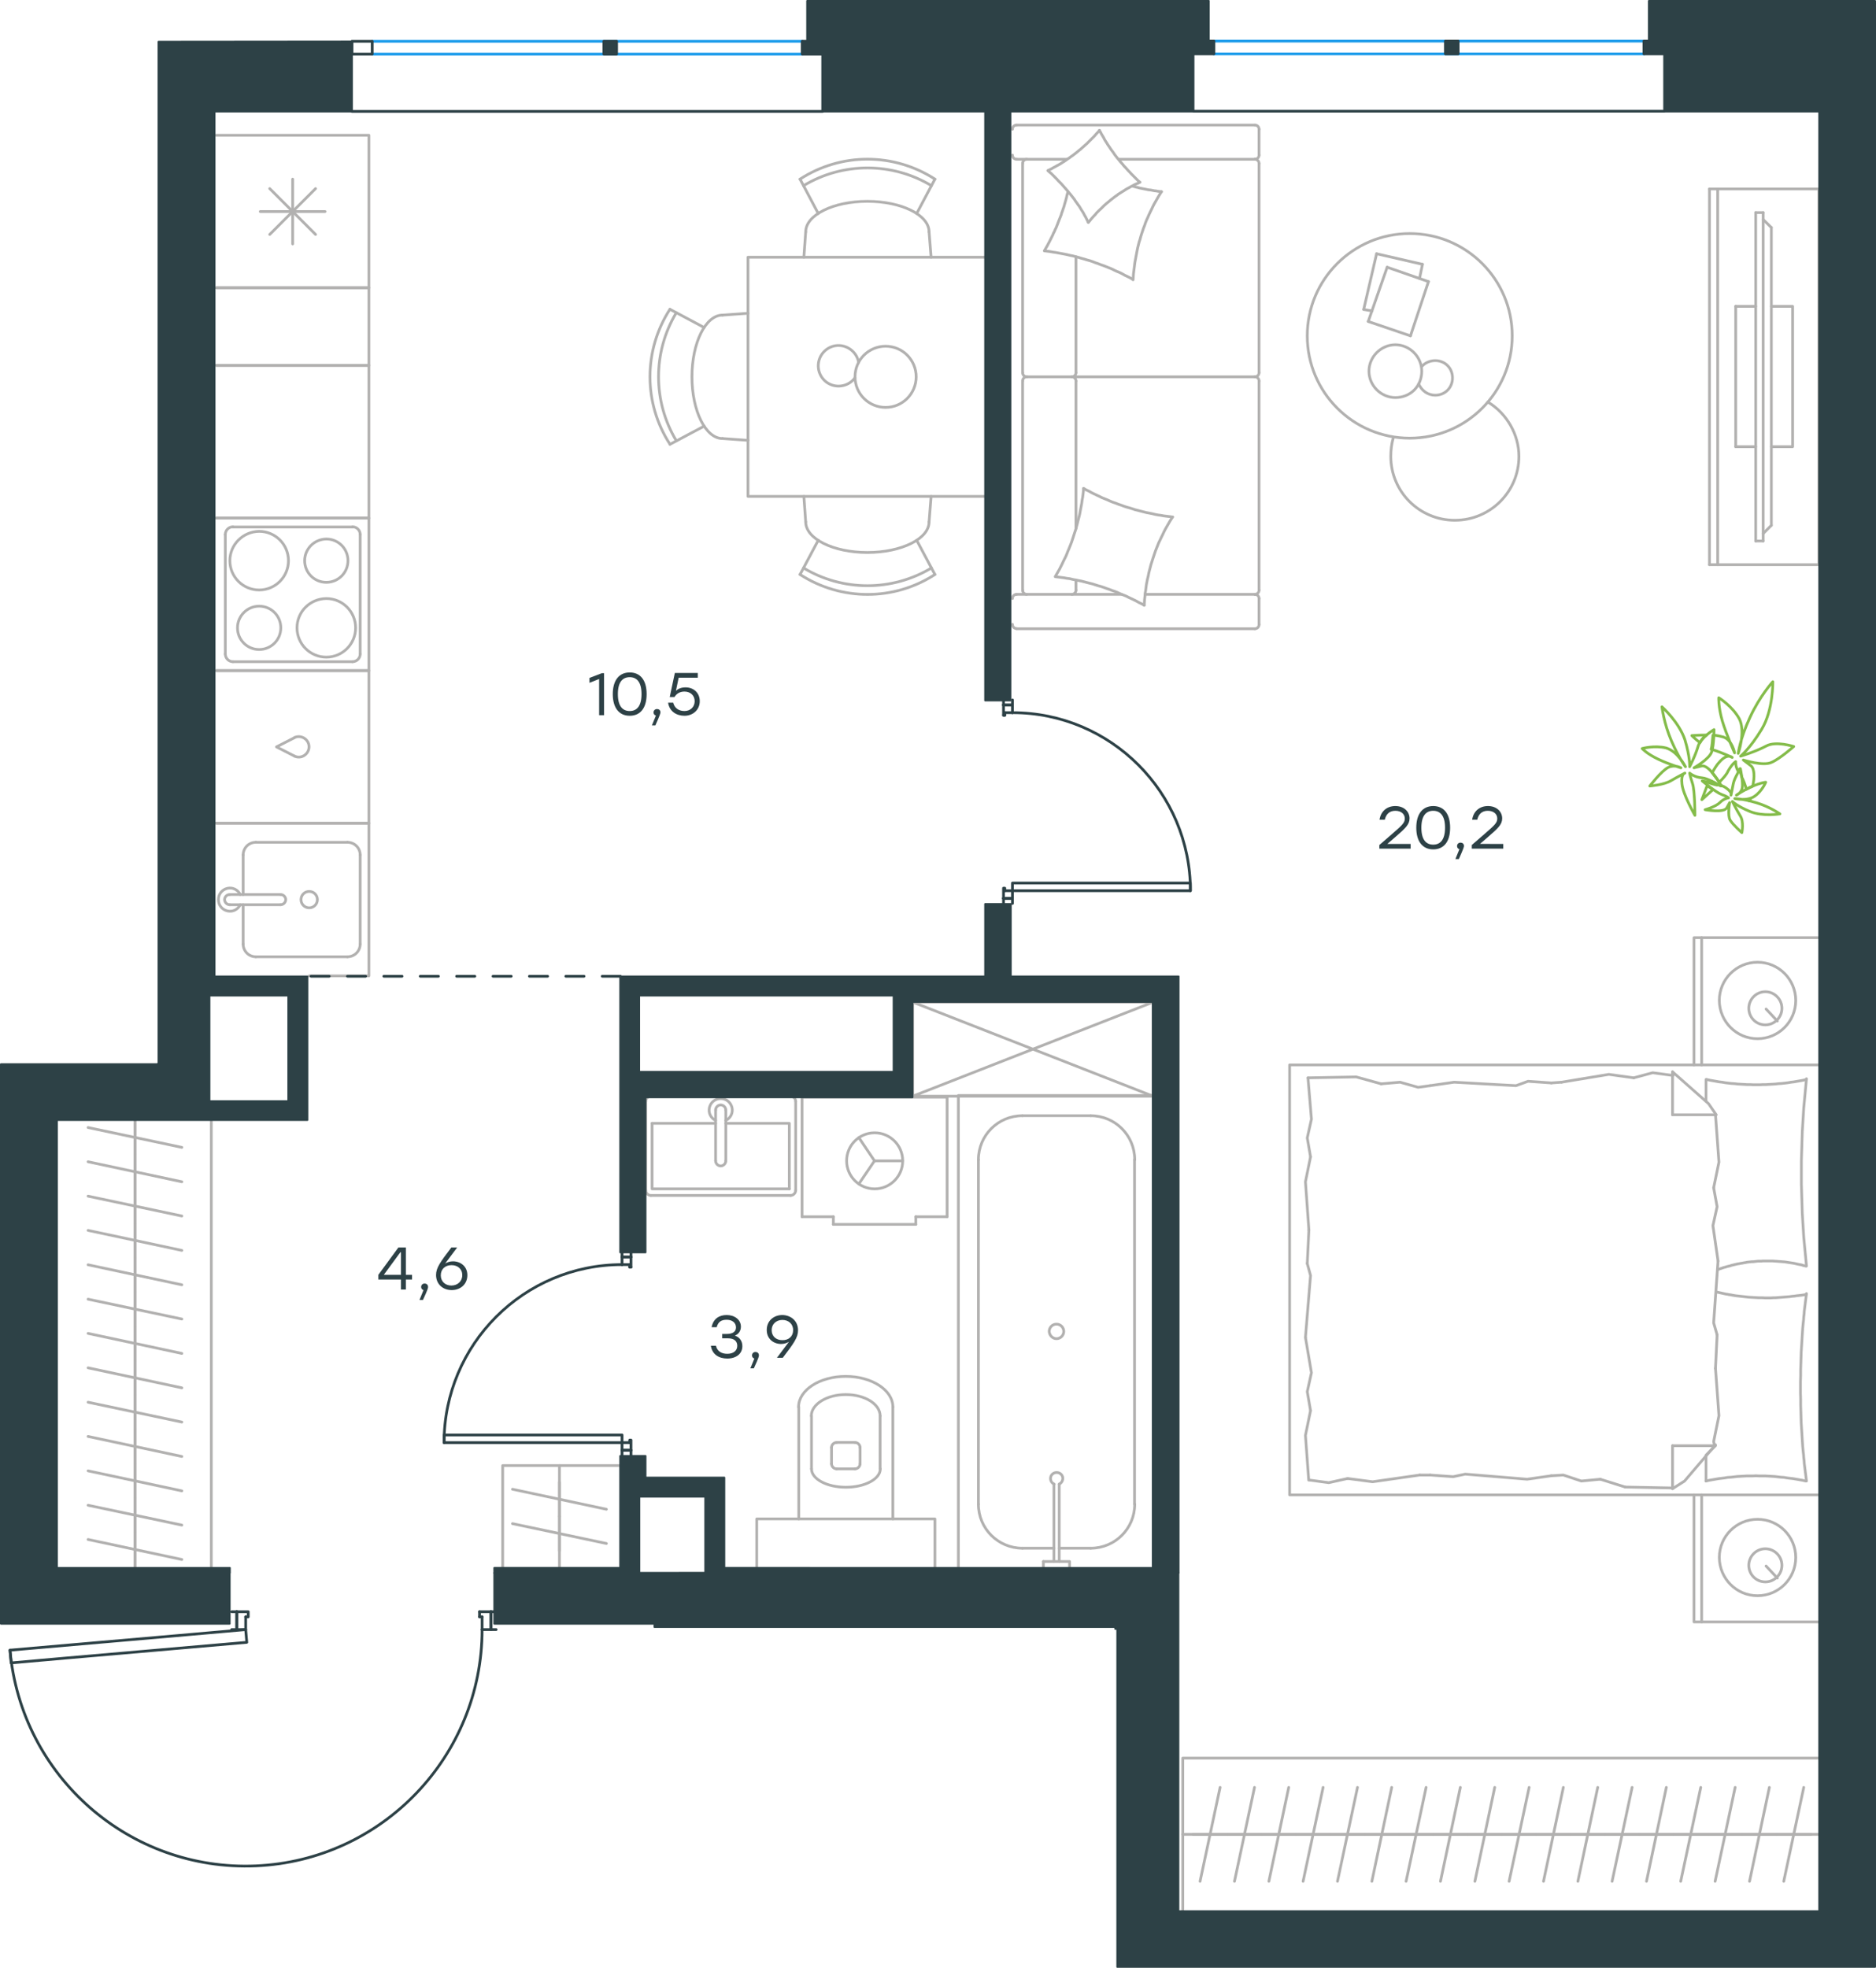<?xml version="1.0" encoding="utf-8"?>
<!-- Generator: Adobe Illustrator 26.5.0, SVG Export Plug-In . SVG Version: 6.00 Build 0)  -->
<svg version="1.1" id="Слой_1" xmlns="http://www.w3.org/2000/svg" xmlns:xlink="http://www.w3.org/1999/xlink" x="0px" y="0px"
	 viewBox="0 0 1030.8 1081" style="enable-background:new 0 0 1030.8 1081;" xml:space="preserve">
<style type="text/css">
	.st0{fill:none;stroke:#B2B1B0;stroke-width:1.5;stroke-linecap:round;stroke-linejoin:round;stroke-miterlimit:22.926;}
	.st1{fill:none;stroke:#2D4146;stroke-width:1.5;stroke-linecap:round;stroke-linejoin:round;stroke-miterlimit:22.926;}
	
		.st2{fill:none;stroke:#2D4146;stroke-width:1.5;stroke-linecap:round;stroke-linejoin:round;stroke-miterlimit:22.926;stroke-dasharray:10,10,0,0,0,0;}
	.st3{fill:none;stroke:#1D9CEB;stroke-width:1.5;stroke-linecap:round;stroke-linejoin:round;stroke-miterlimit:22.926;}
	
		.st4{fill-rule:evenodd;clip-rule:evenodd;fill:#2D4146;stroke:#2D4146;stroke-linecap:round;stroke-linejoin:round;stroke-miterlimit:10;}
	.st5{fill:#2D4146;}
	.st6{fill:none;stroke:#84BC4A;stroke-width:1.5;stroke-linecap:round;stroke-linejoin:round;stroke-miterlimit:22.926;}
</style>
<g>
	<g>
		<line class="st0" x1="943.8" y1="103.8" x2="943.8" y2="310.2"/>
		<polyline class="st0" points="939.3,310.2 999.4,310.2 999.4,103.8 939.3,103.8 		"/>
		<line class="st0" x1="939.3" y1="103.8" x2="939.3" y2="310.2"/>
	</g>
	<g>
		<polyline class="st0" points="973.3,245.4 985,245.4 985,168.3 973.3,168.3 		"/>
		<line class="st0" x1="964.7" y1="168.3" x2="953.7" y2="168.3"/>
		<line class="st0" x1="953.7" y1="168.3" x2="953.7" y2="245.4"/>
		<line class="st0" x1="953.7" y1="245.4" x2="964.7" y2="245.4"/>
		<line class="st0" x1="964.7" y1="116.8" x2="968.8" y2="116.8"/>
		<line class="st0" x1="973.3" y1="288.6" x2="968.8" y2="293.1"/>
		<line class="st0" x1="968.8" y1="120.6" x2="973.3" y2="125"/>
		<line class="st0" x1="968.8" y1="297.2" x2="968.8" y2="116.8"/>
		<line class="st0" x1="964.7" y1="116.8" x2="964.7" y2="297.2"/>
		<line class="st0" x1="964.7" y1="297.2" x2="968.8" y2="297.2"/>
		<line class="st0" x1="973.3" y1="125" x2="973.3" y2="288.6"/>
	</g>
</g>
<g>
	<line class="st0" x1="599.3" y1="850.5" x2="582" y2="850.5"/>
	<path class="st0" d="M582,815.3c1.4-0.7,2.2-2.3,1.9-3.8c-0.3-1.5-1.7-2.6-3.3-2.6c-1.6,0-3,1.1-3.3,2.6c-0.3,1.5,0.4,3.1,1.9,3.8"
		/>
	<line class="st0" x1="582" y1="857.8" x2="582" y2="815.3"/>
	<line class="st0" x1="579.1" y1="857.8" x2="579.1" y2="815.3"/>
	<line class="st0" x1="573.3" y1="857.8" x2="573.3" y2="861"/>
	<polyline class="st0" points="573.3,857.8 587.7,857.8 587.7,861 	"/>
	<path class="st0" d="M580.5,735.4c2.2,0,4-1.8,4-4c0-2.2-1.8-4-4-4c-2.2,0-4,1.8-4,4C576.6,733.6,578.4,735.4,580.5,735.4"/>
	<path class="st0" d="M599.3,850.5c13.4,0,24.2-10.8,24.2-24.2"/>
	<path class="st0" d="M537.6,826.3c0,13.4,10.8,24.2,24.2,24.2"/>
	<path class="st0" d="M623.5,637.1c0-13.4-10.8-24.2-24.2-24.2"/>
	<path class="st0" d="M561.8,612.9c-13.4,0-24.2,10.8-24.2,24.2"/>
	<line class="st0" x1="561.8" y1="850.5" x2="579.1" y2="850.5"/>
	<line class="st0" x1="623.4" y1="826.3" x2="623.4" y2="637.1"/>
	<line class="st0" x1="599.3" y1="612.9" x2="561.8" y2="612.9"/>
	<line class="st0" x1="537.6" y1="637.1" x2="537.6" y2="826.3"/>
	<polyline class="st0" points="634.5,601.8 526.6,601.8 526.6,861 	"/>
</g>
<path class="st0" d="M472.6,795.2c0-1.5-1.3-2.8-2.8-2.8"/>
<path class="st0" d="M459.7,792.4c-1.5,0-2.8,1.3-2.8,2.8"/>
<path class="st0" d="M469.8,806.9c1.5,0,2.8-1.3,2.8-2.8"/>
<path class="st0" d="M456.9,804.1c0,1.5,1.3,2.8,2.8,2.8"/>
<line class="st0" x1="472.6" y1="804.1" x2="472.6" y2="795.2"/>
<line class="st0" x1="469.8" y1="792.4" x2="459.7" y2="792.4"/>
<line class="st0" x1="456.9" y1="795.2" x2="456.9" y2="804.1"/>
<line class="st0" x1="459.7" y1="806.9" x2="469.8" y2="806.9"/>
<path class="st0" d="M445.9,806.9c0,5.6,8.4,10.1,18.9,10.1c10.4,0,18.9-4.5,18.9-10.1"/>
<line class="st0" x1="483.6" y1="777.8" x2="483.6" y2="806.9"/>
<path class="st0" d="M483.6,777.8c0-6.5-8.4-11.7-18.9-11.7c-10.4,0-18.9,5.3-18.9,11.7"/>
<line class="st0" x1="445.9" y1="777.8" x2="445.9" y2="806.9"/>
<path class="st0" d="M490.6,772.9c0-9.3-11.6-16.8-25.9-16.8c-14.3,0-25.9,7.5-25.9,16.8"/>
<line class="st0" x1="490.6" y1="772.9" x2="490.6" y2="834.4"/>
<line class="st0" x1="438.9" y1="772.9" x2="438.9" y2="834.4"/>
<polyline class="st0" points="513.7,861 513.7,834.4 415.8,834.4 415.8,861 "/>
<line class="st0" x1="74.2" y1="860.6" x2="74.2" y2="841.8"/>
<line class="st0" x1="48.4" y1="845.7" x2="99.9" y2="856.7"/>
<line class="st0" x1="74.2" y1="841.8" x2="74.2" y2="822.9"/>
<line class="st0" x1="48.4" y1="826.9" x2="99.9" y2="837.8"/>
<line class="st0" x1="74.2" y1="822.9" x2="74.2" y2="804"/>
<line class="st0" x1="48.4" y1="808" x2="99.9" y2="819"/>
<line class="st0" x1="74.2" y1="804" x2="74.2" y2="785.2"/>
<line class="st0" x1="48.4" y1="789.1" x2="99.9" y2="800.1"/>
<line class="st0" x1="74.2" y1="785.2" x2="74.2" y2="766.3"/>
<line class="st0" x1="48.4" y1="770.3" x2="99.9" y2="781.2"/>
<line class="st0" x1="74.2" y1="766.3" x2="74.2" y2="747.4"/>
<line class="st0" x1="48.4" y1="751.4" x2="99.9" y2="762.4"/>
<line class="st0" x1="74.2" y1="747.4" x2="74.2" y2="728.6"/>
<line class="st0" x1="48.4" y1="732.5" x2="99.9" y2="743.5"/>
<line class="st0" x1="74.2" y1="861" x2="74.2" y2="615"/>
<line class="st0" x1="74.2" y1="728.6" x2="74.2" y2="709.7"/>
<line class="st0" x1="48.4" y1="713.7" x2="99.9" y2="724.6"/>
<line class="st0" x1="74.2" y1="709.7" x2="74.2" y2="690.9"/>
<line class="st0" x1="48.4" y1="694.8" x2="99.9" y2="705.8"/>
<line class="st0" x1="74.2" y1="690.9" x2="74.2" y2="672"/>
<line class="st0" x1="48.4" y1="675.9" x2="99.9" y2="686.9"/>
<line class="st0" x1="74.2" y1="672" x2="74.2" y2="653.1"/>
<line class="st0" x1="48.4" y1="657.1" x2="99.9" y2="668"/>
<line class="st0" x1="74.2" y1="653.1" x2="74.2" y2="634.3"/>
<line class="st0" x1="48.4" y1="638.2" x2="99.9" y2="649.2"/>
<line class="st0" x1="74.2" y1="634.3" x2="74.2" y2="615.4"/>
<line class="st0" x1="48.4" y1="619.4" x2="99.9" y2="630.3"/>
<line class="st0" x1="116.1" y1="615" x2="116.1" y2="861"/>
<line class="st0" x1="307.4" y1="805.1" x2="307.4" y2="861"/>
<line class="st0" x1="307.4" y1="814.2" x2="307.4" y2="833"/>
<line class="st0" x1="333.2" y1="829.1" x2="281.6" y2="818.1"/>
<line class="st0" x1="307.4" y1="833" x2="307.4" y2="851.9"/>
<line class="st0" x1="333.2" y1="847.9" x2="281.6" y2="837"/>
<polyline class="st0" points="276.2,861 276.2,805.1 341.2,805.1 341.2,861 "/>
<line class="st0" x1="133.6" y1="518.6" x2="133.6" y2="497"/>
<path class="st0" d="M169.9,498.7c2.5,0,4.5-2,4.5-4.5c0-2.5-2-4.5-4.5-4.5c-2.5,0-4.5,2-4.5,4.5
	C165.4,496.7,167.4,498.7,169.9,498.7"/>
<path class="st0" d="M154.2,497c1.5,0,2.8-1.3,2.8-2.8c0-1.5-1.3-2.8-2.8-2.8"/>
<line class="st0" x1="126.2" y1="497" x2="154.2" y2="497"/>
<path class="st0" d="M126.2,491.4c-1.5,0-2.8,1.3-2.8,2.8c0,1.5,1.3,2.8,2.8,2.8"/>
<line class="st0" x1="126.2" y1="491.4" x2="154.2" y2="491.4"/>
<path class="st0" d="M132,491.4c-1.3-2.7-4.3-4.1-7.1-3.4c-2.9,0.7-4.9,3.2-4.9,6.2c0,3,2,5.5,4.9,6.2c2.9,0.7,5.8-0.7,7.1-3.4"/>
<path class="st0" d="M133.6,518.6c0,3.9,3.1,7,7,7"/>
<path class="st0" d="M140.6,462.7c-3.9,0-7,3.1-7,7"/>
<path class="st0" d="M190.9,525.6c3.9,0,7-3.1,7-7"/>
<path class="st0" d="M197.9,469.7c0-3.9-3.1-7-7-7"/>
<line class="st0" x1="140.6" y1="525.6" x2="190.9" y2="525.6"/>
<line class="st0" x1="197.9" y1="518.6" x2="197.9" y2="469.7"/>
<line class="st0" x1="190.9" y1="462.7" x2="140.6" y2="462.7"/>
<line class="st0" x1="133.6" y1="469.7" x2="133.6" y2="491.4"/>
<polyline class="st0" points="169.9,536.1 202.7,536.1 202.7,452.2 118.9,452.2 "/>
<path class="st0" d="M161.9,415.4c2.3,1.1,5.1,0.4,6.7-1.7c1.6-2,1.6-4.9,0-6.9c-1.6-2-4.3-2.7-6.7-1.7"/>
<polyline class="st0" points="161.9,415.4 151.9,410.3 161.9,405.2 "/>
<polyline class="st0" points="118.9,368.4 202.7,368.4 202.7,452.2 118.9,452.2 "/>
<line class="st0" x1="148.2" y1="103.6" x2="173.4" y2="128.8"/>
<line class="st0" x1="148.2" y1="128.8" x2="173.4" y2="103.6"/>
<line class="st0" x1="160.8" y1="98.4" x2="160.8" y2="134"/>
<line class="st0" x1="143" y1="116.2" x2="178.6" y2="116.2"/>
<polyline class="st0" points="118.9,158.1 202.7,158.1 202.7,74.3 118.9,74.3 "/>
<path class="st0" d="M163.2,344.9c0,8.9,7.2,16.1,16.1,16.1c8.9,0,16.1-7.2,16.1-16.1c0-8.9-7.2-16.1-16.1-16.1
	C170.4,328.9,163.2,336,163.2,344.9"/>
<path class="st0" d="M130.5,344.9c0,6.6,5.3,11.9,11.9,11.9s11.9-5.3,11.9-11.9c0-6.6-5.3-11.9-11.9-11.9S130.5,338.4,130.5,344.9"
	/>
<path class="st0" d="M126.3,308c0,8.9,7.2,16.1,16.1,16.1c8.9,0,16.1-7.2,16.1-16.1c0-8.9-7.2-16.1-16.1-16.1
	C133.5,292,126.3,299.2,126.3,308"/>
<path class="st0" d="M167.4,308c0,6.6,5.3,11.9,11.9,11.9c6.6,0,11.9-5.3,11.9-11.9c0-6.6-5.3-11.9-11.9-11.9
	C172.7,296.2,167.4,301.5,167.4,308"/>
<path class="st0" d="M123.8,359.3c0,2.3,1.9,4.2,4.2,4.2"/>
<path class="st0" d="M193.7,363.5c2.3,0,4.2-1.9,4.2-4.2"/>
<path class="st0" d="M128,289.4c-2.3,0-4.2,1.9-4.2,4.2"/>
<path class="st0" d="M197.9,293.6c0-2.3-1.9-4.2-4.2-4.2"/>
<line class="st0" x1="128" y1="363.5" x2="193.7" y2="363.5"/>
<line class="st0" x1="123.8" y1="293.6" x2="123.8" y2="359.3"/>
<line class="st0" x1="193.7" y1="289.5" x2="128" y2="289.5"/>
<line class="st0" x1="197.9" y1="359.3" x2="197.9" y2="293.6"/>
<polyline class="st0" points="118.9,368.4 202.7,368.4 202.7,284.6 118.9,284.6 "/>
<polyline class="st0" points="118.9,200.7 202.7,200.7 202.7,284.6 118.9,284.6 "/>
<polyline class="st0" points="118.9,158.1 202.7,158.1 202.7,200.7 118.9,200.7 "/>
<path class="st0" d="M511.8,102c-21.6-13-48.7-13-70.3,0"/>
<path class="st0" d="M513.7,98.4c-22.6-14.6-51.6-14.6-74.1,0"/>
<line class="st0" x1="449.6" y1="117.3" x2="439.6" y2="98.4"/>
<line class="st0" x1="503.7" y1="117.3" x2="513.7" y2="98.4"/>
<line class="st0" x1="510.5" y1="127.4" x2="511.6" y2="141.3"/>
<line class="st0" x1="442.7" y1="127.4" x2="441.7" y2="141.3"/>
<path class="st0" d="M510.5,127.4c0-9.3-15.2-16.8-33.9-16.8c-18.7,0-33.9,7.5-33.9,16.8"/>
<path class="st0" d="M371.6,171.8c-13,21.6-13,48.7,0,70.3"/>
<path class="st0" d="M368.1,169.9c-14.6,22.6-14.6,51.6,0,74.1"/>
<line class="st0" x1="386.9" y1="234.1" x2="368.1" y2="244.1"/>
<line class="st0" x1="386.9" y1="179.9" x2="368.1" y2="169.9"/>
<line class="st0" x1="397" y1="173.1" x2="411" y2="172.1"/>
<line class="st0" x1="397" y1="240.9" x2="411" y2="241.9"/>
<path class="st0" d="M397,173.1c-9.3,0-16.8,15.2-16.8,33.9c0,18.7,7.5,33.9,16.8,33.9"/>
<path class="st0" d="M441.5,312c21.6,13,48.7,13,70.3,0"/>
<path class="st0" d="M439.6,315.6c22.6,14.6,51.6,14.6,74.1,0"/>
<line class="st0" x1="503.7" y1="296.8" x2="513.7" y2="315.6"/>
<line class="st0" x1="449.6" y1="296.8" x2="439.6" y2="315.6"/>
<line class="st0" x1="442.7" y1="286.7" x2="441.7" y2="272.7"/>
<line class="st0" x1="510.5" y1="286.7" x2="511.6" y2="272.7"/>
<path class="st0" d="M442.7,286.7c0,9.3,15.2,16.8,33.9,16.8c18.7,0,33.9-7.5,33.9-16.8"/>
<path class="st0" d="M471.8,199.1c-0.9-5.2-5.4-9.1-10.7-9.3c-5.3-0.2-10,3.5-11.2,8.6c-1.2,5.2,1.4,10.5,6.2,12.7
	c4.8,2.2,10.6,0.7,13.7-3.6"/>
<path class="st0" d="M469.8,207c0,9.3,7.5,16.8,16.8,16.8c9.3,0,16.8-7.5,16.8-16.8c0-9.3-7.5-16.8-16.8-16.8
	C477.3,190.2,469.8,197.7,469.8,207"/>
<polyline class="st0" points="542.3,272.7 411,272.7 411,141.3 542.3,141.3 "/>
<line class="st0" x1="616.1" y1="326.5" x2="558.6" y2="326.5"/>
<line class="st0" x1="591.2" y1="209.3" x2="591.2" y2="290.3"/>
<line class="st0" x1="586.3" y1="87.5" x2="558.6" y2="87.5"/>
<polyline class="st0" points="575.8,93.7 576.8,93.2 577.8,92.7 578.8,92.1 579.8,91.6 580.8,91 581.8,90.5 582.8,89.9 583.7,89.3 
	584.7,88.7 585.6,88.1 586.5,87.4 587.5,86.8 588.4,86.1 589.3,85.5 590.2,84.8 591.1,84.1 592,83.4 592.8,82.7 593.7,82 
	594.6,81.2 595.4,80.5 596.3,79.7 597.1,79 597.9,78.2 598.7,77.4 599.5,76.6 600.3,75.8 601.1,75 601.9,74.1 602.6,73.3 
	603.4,72.5 604.1,71.6 "/>
<polyline class="st0" points="622.3,102.3 623.2,102.5 624.2,102.8 625.2,103 626.2,103.3 627.2,103.5 628.2,103.7 629.2,103.9 
	630.2,104.1 631.2,104.3 632.3,104.4 633.3,104.6 634.3,104.8 635.3,104.9 636.3,105.1 637.2,105.2 638.2,105.3 "/>
<polyline class="st0" points="598,122.2 597.5,121.2 597,120.2 596.5,119.2 595.9,118.2 595.4,117.2 594.8,116.2 594.2,115.3 
	593.6,114.3 593,113.3 592.3,112.4 591.7,111.5 591,110.6 590.4,109.6 589.7,108.7 589,107.8 588.3,106.9 587.6,106.1 586.9,105.2 
	586.1,104.3 585.4,103.5 584.6,102.6 583.9,101.8 583.1,100.9 582.3,100.1 581.5,99.3 580.7,98.4 579.9,97.6 579.1,96.8 578.3,96 
	577.5,95.2 576.6,94.5 575.8,93.7 "/>
<polyline class="st0" points="628.7,332.5 627.3,331.7 625.8,331 624.4,330.2 623,329.5 621.5,328.8 620,328.1 618.6,327.4 
	617.1,326.8 615.6,326.2 614.1,325.5 612.6,324.9 611.1,324.4 609.6,323.8 608.1,323.3 606.5,322.7 605,322.2 603.5,321.8 
	601.9,321.3 600.4,320.8 598.8,320.4 597.2,320 595.7,319.6 594.1,319.2 592.5,318.9 591,318.6 589.4,318.3 587.8,317.9 
	586.2,317.7 584.6,317.4 583,317.2 581.4,317 579.8,316.8 580.6,315.4 581.4,314 582.2,312.6 582.9,311.2 583.6,309.8 584.3,308.3 
	585,306.9 585.7,305.5 586.3,304 586.9,302.5 587.5,301.1 588.1,299.6 588.7,298.1 589.2,296.6 589.7,295.1 590.2,293.5 590.7,292 
	591.2,290.5 591.6,288.9 592,287.4 592.4,285.8 592.8,284.3 593.2,282.7 593.5,281.1 593.8,279.5 594.1,277.9 594.4,276.3 
	594.6,274.7 594.9,273.1 595.1,271.5 595.3,269.9 595.4,268.3 "/>
<polyline class="st0" points="638.2,105.3 637.3,106.7 636.5,108 635.7,109.4 634.9,110.8 634.1,112.2 633.4,113.6 632.7,115.1 
	632,116.5 631.3,118 630.7,119.4 630,120.9 629.4,122.4 628.9,123.9 628.3,125.4 627.8,126.9 627.3,128.4 626.8,130 626.4,131.5 
	625.9,133 625.5,134.6 625.1,136.2 624.8,137.7 624.5,139.3 624.2,140.9 623.9,142.5 623.6,144.1 623.4,145.7 623.2,147.3 
	623,148.9 622.8,150.5 622.7,152.1 622.6,153.7 "/>
<polyline class="st0" points="622.3,153.4 620.9,152.6 619.5,151.9 618,151.2 616.6,150.4 615.2,149.7 613.7,149.1 612.2,148.4 
	610.8,147.7 609.3,147.1 607.8,146.5 606.3,145.9 604.8,145.4 603.3,144.8 601.8,144.3 600.3,143.7 598.8,143.2 597.3,142.8 
	595.7,142.3 594.2,141.9 592.6,141.4 591.1,141 589.6,140.6 588,140.3 586.4,139.9 584.9,139.6 583.3,139.3 581.7,139 580.1,138.7 
	578.6,138.5 577,138.2 575.4,138 573.8,137.8 574.4,136.8 574.9,135.9 575.5,134.9 576,133.9 576.5,133 577,132 577.5,131 578,130 
	578.5,129 578.9,128 579.4,127.1 579.8,126.1 580.3,125.1 580.7,124.1 581.1,123.1 581.5,122 581.9,121 582.3,120 582.7,119 
	583.1,118 583.4,116.9 583.8,115.9 584.1,114.9 584.5,113.8 584.8,112.8 585.1,111.7 585.4,110.7 585.7,109.6 586,108.5 
	586.2,107.5 586.5,106.4 586.8,105.3 "/>
<polyline class="st0" points="644.3,284 643.4,285.4 642.6,286.7 641.8,288.1 641,289.5 640.2,290.9 639.5,292.3 638.8,293.8 
	638.1,295.2 637.4,296.7 636.7,298.1 636.1,299.6 635.5,301.1 634.9,302.6 634.4,304.1 633.9,305.6 633.4,307.1 632.9,308.7 
	632.4,310.2 632,311.8 631.6,313.3 631.2,314.9 630.9,316.5 630.5,318.1 630.2,319.6 629.9,321.2 629.7,322.8 629.5,324.4 
	629.2,326 629.1,327.6 628.9,329.3 628.8,330.9 628.7,332.5 "/>
<polyline class="st0" points="604.1,71.6 604.7,72.6 605.2,73.6 605.8,74.6 606.4,75.6 606.9,76.6 607.5,77.6 608.1,78.5 
	608.7,79.5 609.4,80.5 610,81.4 610.6,82.3 611.3,83.2 612,84.2 612.6,85.1 613.3,86 614,86.9 614.7,87.7 615.4,88.6 616.2,89.5 
	616.9,90.3 617.6,91.2 618.4,92 619.2,92.9 619.9,93.7 620.7,94.5 621.5,95.4 622.3,96.2 623.1,97 623.9,97.8 624.7,98.6 
	625.5,99.4 626.4,100.1 625.4,100.6 624.4,101 623.3,101.5 622.4,102 621.4,102.5 620.4,103.1 619.4,103.6 618.4,104.2 617.5,104.8 
	616.5,105.4 615.6,106 614.6,106.6 613.7,107.3 612.8,107.9 611.9,108.6 611,109.3 610.1,110 609.2,110.8 608.3,111.5 607.5,112.2 
	606.6,113 605.8,113.8 605,114.6 604.1,115.4 603.3,116.2 602.5,117 601.8,117.9 601,118.7 600.2,119.6 599.5,120.4 598.8,121.3 
	598,122.2 "/>
<polyline class="st0" points="595.4,268.3 596.8,269.1 598.3,269.8 599.7,270.6 601.1,271.3 602.6,272 604.1,272.7 605.5,273.4 
	607,274 608.5,274.6 610,275.3 611.5,275.9 613,276.4 614.5,277 616,277.5 617.6,278.1 619.1,278.6 620.6,279 622.2,279.5 
	623.7,280 625.3,280.4 626.8,280.8 628.4,281.2 630,281.6 631.6,281.9 633.1,282.2 634.7,282.6 636.3,282.9 637.9,283.1 
	639.5,283.4 641.1,283.6 642.7,283.8 644.3,284 "/>
<path class="st0" d="M588.9,207c1.3,0,2.3-1,2.3-2.3"/>
<line class="st0" x1="591.2" y1="204.7" x2="591.2" y2="141.1"/>
<path class="st0" d="M588.9,326.5c1.3,0,2.3-1,2.3-2.3"/>
<path class="st0" d="M591.2,209.3c0-1.3-1-2.3-2.3-2.3"/>
<line class="st0" x1="591.2" y1="318.6" x2="591.2" y2="324.2"/>
<path class="st0" d="M564.2,87.5c-1.3,0-2.3,1-2.3,2.3"/>
<path class="st0" d="M691.8,89.8c0-1.3-1-2.3-2.3-2.3"/>
<path class="st0" d="M561.9,204.7c0,1.3,1,2.3,2.3,2.3"/>
<path class="st0" d="M689.5,207c1.3,0,2.3-1,2.3-2.3"/>
<line class="st0" x1="561.9" y1="204.7" x2="561.9" y2="89.9"/>
<line class="st0" x1="691.8" y1="89.9" x2="691.8" y2="204.7"/>
<path class="st0" d="M561.9,324.2c0,1.3,1,2.3,2.3,2.3"/>
<path class="st0" d="M689.5,326.5c1.3,0,2.3-1,2.3-2.3"/>
<path class="st0" d="M558.6,326.5c-1.3,0-2.3,1-2.3,2.3"/>
<path class="st0" d="M564.2,207c-1.3,0-2.3,1-2.3,2.3"/>
<path class="st0" d="M691.8,209.3c0-1.3-1-2.3-2.3-2.3"/>
<path class="st0" d="M691.8,71c0-1.3-1-2.3-2.3-2.3"/>
<path class="st0" d="M689.5,87.5c1.3,0,2.3-1,2.3-2.3"/>
<path class="st0" d="M558.6,68.7c-1.3,0-2.3,1-2.3,2.3"/>
<path class="st0" d="M556.3,85.2c0,1.3,1,2.3,2.3,2.3"/>
<path class="st0" d="M556.3,343c0,1.3,1,2.3,2.3,2.3"/>
<path class="st0" d="M691.8,328.8c0-1.3-1-2.3-2.3-2.3"/>
<path class="st0" d="M689.5,345.4c1.3,0,2.3-1,2.3-2.3"/>
<line class="st0" x1="561.9" y1="209.3" x2="561.9" y2="324.2"/>
<line class="st0" x1="689.5" y1="207" x2="564.2" y2="207"/>
<line class="st0" x1="691.8" y1="324.2" x2="691.8" y2="209.3"/>
<line class="st0" x1="558.6" y1="68.7" x2="689.5" y2="68.7"/>
<line class="st0" x1="691.8" y1="71" x2="691.8" y2="85.2"/>
<line class="st0" x1="689.5" y1="87.5" x2="614.7" y2="87.5"/>
<line class="st0" x1="629.4" y1="326.5" x2="689.5" y2="326.5"/>
<line class="st0" x1="691.8" y1="328.8" x2="691.8" y2="343"/>
<line class="st0" x1="689.5" y1="345.4" x2="558.6" y2="345.4"/>
<line class="st0" x1="995.1" y1="1007.7" x2="976.2" y2="1007.7"/>
<line class="st0" x1="980.1" y1="1033.5" x2="991.1" y2="981.9"/>
<line class="st0" x1="976.2" y1="1007.7" x2="957.3" y2="1007.7"/>
<line class="st0" x1="961.3" y1="1033.5" x2="972.2" y2="981.9"/>
<line class="st0" x1="957.3" y1="1007.7" x2="938.5" y2="1007.7"/>
<line class="st0" x1="942.4" y1="1033.5" x2="953.4" y2="981.9"/>
<line class="st0" x1="938.5" y1="1007.7" x2="919.6" y2="1007.7"/>
<line class="st0" x1="923.5" y1="1033.5" x2="934.5" y2="981.9"/>
<line class="st0" x1="919.6" y1="1007.7" x2="900.7" y2="1007.7"/>
<line class="st0" x1="904.7" y1="1033.5" x2="915.6" y2="981.9"/>
<line class="st0" x1="900.7" y1="1007.7" x2="881.9" y2="1007.7"/>
<line class="st0" x1="885.8" y1="1033.5" x2="896.8" y2="981.9"/>
<line class="st0" x1="881.9" y1="1007.7" x2="863" y2="1007.7"/>
<line class="st0" x1="867" y1="1033.5" x2="877.9" y2="981.9"/>
<line class="st0" x1="863" y1="1007.7" x2="844.1" y2="1007.7"/>
<line class="st0" x1="848.1" y1="1033.5" x2="859" y2="981.9"/>
<line class="st0" x1="844.1" y1="1007.7" x2="825.3" y2="1007.7"/>
<line class="st0" x1="829.2" y1="1033.5" x2="840.2" y2="981.9"/>
<line class="st0" x1="825.3" y1="1007.7" x2="806.4" y2="1007.7"/>
<line class="st0" x1="810.4" y1="1033.5" x2="821.3" y2="981.9"/>
<line class="st0" x1="806.4" y1="1007.7" x2="787.5" y2="1007.7"/>
<line class="st0" x1="791.5" y1="1033.5" x2="802.4" y2="981.9"/>
<line class="st0" x1="787.5" y1="1007.7" x2="768.7" y2="1007.7"/>
<line class="st0" x1="772.6" y1="1033.5" x2="783.6" y2="981.9"/>
<line class="st0" x1="1000.7" y1="1007.7" x2="649.9" y2="1007.7"/>
<line class="st0" x1="768.7" y1="1007.7" x2="749.8" y2="1007.7"/>
<line class="st0" x1="753.8" y1="1033.5" x2="764.7" y2="981.9"/>
<line class="st0" x1="749.8" y1="1007.7" x2="730.9" y2="1007.7"/>
<line class="st0" x1="734.9" y1="1033.5" x2="745.9" y2="981.9"/>
<line class="st0" x1="730.9" y1="1007.7" x2="712.1" y2="1007.7"/>
<line class="st0" x1="716" y1="1033.5" x2="727" y2="981.9"/>
<line class="st0" x1="712.1" y1="1007.7" x2="693.2" y2="1007.7"/>
<line class="st0" x1="697.2" y1="1033.5" x2="708.1" y2="981.9"/>
<line class="st0" x1="693.2" y1="1007.7" x2="674.3" y2="1007.7"/>
<line class="st0" x1="678.3" y1="1033.5" x2="689.3" y2="981.9"/>
<line class="st0" x1="674.3" y1="1007.7" x2="655.5" y2="1007.7"/>
<line class="st0" x1="659.4" y1="1033.5" x2="670.4" y2="981.9"/>
<polyline class="st0" points="649.9,1049.6 649.9,965.8 1000.7,965.8 "/>
<line class="st0" x1="919" y1="817.4" x2="893" y2="816.9"/>
<polyline class="st0" points="942.6,751.7 944.5,777.7 941.6,791.9 942.1,794.2 "/>
<polyline class="st0" points="942.6,612.4 944.5,638.4 941.6,652.5 "/>
<polyline class="st0" points="944,692.7 941.6,726.7 943.5,733.3 "/>
<polyline class="st0" points="941.6,652.5 943.5,662.9 941.2,673.3 944,692.7 "/>
<line class="st0" x1="943.5" y1="733.3" x2="942.6" y2="751.7"/>
<polyline class="st0" points="937.4,813.6 939.1,813.2 940.8,812.9 942.5,812.6 944.2,812.3 945.9,812.1 947.6,811.9 949.3,811.6 
	951.1,811.5 952.8,811.3 954.5,811.1 956.2,811 958,810.9 959.7,810.8 961.4,810.8 963.1,810.8 964.8,810.7 966.5,810.8 
	968.3,810.8 970,810.8 971.8,810.9 973.5,811 975.2,811.1 976.9,811.3 978.6,811.5 980.3,811.6 982,811.9 983.7,812.1 985.4,812.3 
	987.1,812.6 988.8,812.9 990.5,813.2 992.2,813.6 "/>
<polyline class="st0" points="992.6,813.6 992.4,812 992.2,810.4 992,808.8 991.8,807.2 991.6,805.6 991.4,804 991.3,802.4 
	991.1,800.8 991,799.2 990.8,797.6 990.5,794.4 990.3,791.2 990.1,788 989.9,784.8 989.7,781.6 989.6,778.4 989.5,775.1 
	989.4,771.9 989.4,768.6 989.3,765.4 989.3,762.1 989.3,758.9 989.4,755.7 989.4,752.5 989.5,749.3 989.6,746.1 989.7,742.8 
	989.9,739.6 990.1,736.4 990.3,733.1 990.5,729.9 990.8,726.7 991,725.1 991.1,723.4 991.3,721.8 991.4,720.2 991.6,718.6 
	991.8,717 992,715.4 992.2,713.8 992.4,712.2 992.6,710.6 "/>
<polyline class="st0" points="858,594.5 884,590.2 897.7,592.1 "/>
<polyline class="st0" points="897.7,592.1 908.1,589.3 918.5,590.7 919.4,590.7 "/>
<line class="st0" x1="852.4" y1="594.9" x2="858" y2="594.5"/>
<polyline class="st0" points="785.8,596.4 799,594.5 833,596.4 839.6,594 852.4,594.9 "/>
<polyline class="st0" points="718.7,592.1 745.2,591.6 758.9,595.4 "/>
<polyline class="st0" points="758.9,595.4 769.3,594.5 779.2,597.3 785.8,596.4 "/>
<polyline class="st0" points="780.1,810.3 754.2,814 740.5,812.2 "/>
<polyline class="st0" points="740.5,812.2 730.1,814.5 719.7,813.1 "/>
<line class="st0" x1="785.8" y1="810.3" x2="780.1" y2="810.3"/>
<polyline class="st0" points="852.4,810.7 839.1,812.6 805.1,809.8 798.5,811.2 785.8,810.3 "/>
<line class="st0" x1="893" y1="816.9" x2="879.3" y2="812.6"/>
<polyline class="st0" points="879.3,812.6 868.9,813.6 859,810.3 852.4,810.7 "/>
<polyline class="st0" points="992.6,711.1 990,711.5 987.3,711.8 986,712 984.7,712.1 983.4,712.3 982.1,712.4 980.8,712.5 
	979.5,712.6 978.2,712.7 976.9,712.8 975.6,712.9 974.4,712.9 973.1,713 971.9,713 970,713 968.2,712.9 966.3,712.9 964.5,712.8 
	962.7,712.7 960.9,712.6 959.1,712.4 957.3,712.2 955.5,712 953.7,711.8 951.9,711.5 951,711.3 950.1,711.2 949.2,711 948.4,710.9 
	947.5,710.7 946.6,710.5 945.7,710.3 944.8,710.1 943.9,709.9 943,709.7 "/>
<polyline class="st0" points="992.6,593 990.9,593.4 989.2,593.7 987.5,594 985.8,594.3 984.1,594.5 982.4,594.8 980.7,595 
	978.9,595.2 977.2,595.3 975.5,595.5 973.8,595.6 972,595.7 970.3,595.8 968.6,595.8 966.9,595.9 965.2,595.9 963.5,595.9 
	961.7,595.8 960,595.8 958.2,595.7 956.5,595.6 954.8,595.5 953.1,595.3 951.4,595.2 949.7,595 948,594.8 946.3,594.5 944.6,594.3 
	942.9,594 941.2,593.7 939.5,593.4 937.8,593 "/>
<polyline class="st0" points="943.7,697.5 944.5,697.2 945.4,696.9 946.3,696.6 947.1,696.3 948,696.1 948.9,695.8 949.7,695.6 
	950.6,695.4 951.4,695.1 952.3,694.9 953.1,694.7 954,694.5 954.8,694.3 955.6,694.2 956.5,694 957.3,693.9 958.2,693.7 959,693.6 
	959.9,693.4 960.7,693.3 961.6,693.2 962.5,693.1 963.3,693.1 964.2,693 965.1,692.9 965.9,692.8 966.8,692.8 967.7,692.8 
	968.6,692.7 969.5,692.7 970.5,692.7 971.4,692.7 972.7,692.7 974,692.7 975.4,692.8 976.7,692.9 978,693 979.3,693.1 980.6,693.2 
	981.9,693.4 983.2,693.6 984.5,693.8 985.8,694 987.1,694.3 988.4,694.6 989.7,694.8 990.9,695.2 992.2,695.5 "/>
<polyline class="st0" points="992.6,695.5 992.3,692.3 992,689.1 991.7,686 991.4,682.8 991.1,679.6 990.9,676.4 990.7,673.2 
	990.5,670 990.3,666.7 990.2,663.5 990.1,660.3 990,657.1 989.9,653.8 989.8,650.6 989.8,647.3 989.8,644 989.8,640.9 989.8,637.6 
	989.9,634.4 990,631.2 990.1,628 990.2,624.8 990.3,621.5 990.5,618.3 990.7,615.1 990.9,611.8 991.1,608.6 991.4,605.4 
	991.7,602.2 992,599 992.3,595.8 992.6,592.6 "/>
<polyline class="st0" points="719.2,675.7 717.3,649.2 720.1,635.5 "/>
<polyline class="st0" points="720.1,635.5 718.3,625.1 720.6,614.8 718.7,592.1 "/>
<polyline class="st0" points="719.1,813.1 717.3,788.5 720.1,774.9 "/>
<polyline class="st0" points="717.3,734.7 720.1,700.7 718.3,694.1 "/>
<polyline class="st0" points="720.1,774.9 718.3,764.5 720.6,754.1 717.3,734.7 "/>
<line class="st0" x1="718.3" y1="694.1" x2="719.2" y2="675.7"/>
<line class="st0" x1="919" y1="588.8" x2="919" y2="612.4"/>
<polyline class="st0" points="942.6,793.7 925.6,813.6 919,817.8 "/>
<line class="st0" x1="942.6" y1="612.4" x2="919" y2="612.4"/>
<line class="st0" x1="937.4" y1="813.6" x2="937.4" y2="799.8"/>
<polyline class="st0" points="919,588.8 938.8,606.3 943,612.4 "/>
<line class="st0" x1="919" y1="817.8" x2="919" y2="794.2"/>
<polyline class="st0" points="937.4,799.4 942.6,794.2 919,794.2 "/>
<line class="st0" x1="937.4" y1="605" x2="937.4" y2="593"/>
<line class="st0" x1="970.4" y1="860.3" x2="976.6" y2="866.9"/>
<path class="st0" d="M970,869c5,0,9.1-4.1,9.1-9.1c0-5-4.1-9.1-9.1-9.1c-5,0-9.1,4.1-9.1,9.1C960.9,864.9,964.9,869,970,869"/>
<path class="st0" d="M965.7,876.6c11.6,0,21-9.4,21-21c0-11.6-9.4-21-21-21c-11.6,0-21,9.4-21,21
	C944.8,867.2,954.1,876.6,965.7,876.6"/>
<line class="st0" x1="970.4" y1="554.3" x2="976.6" y2="560.9"/>
<path class="st0" d="M970,563c5,0,9.1-4.1,9.1-9.1c0-5-4.1-9.1-9.1-9.1c-5,0-9.1,4.1-9.1,9.1C960.9,558.9,964.9,563,970,563"/>
<path class="st0" d="M965.7,570.6c11.6,0,21-9.4,21-21c0-11.6-9.4-21-21-21c-11.6,0-21,9.4-21,21
	C944.8,561.2,954.1,570.6,965.7,570.6"/>
<line class="st0" x1="935" y1="821.2" x2="935" y2="891"/>
<line class="st0" x1="935" y1="515.1" x2="935" y2="585"/>
<polyline class="st0" points="1000.7,891 930.8,891 930.8,821.2 "/>
<polyline class="st0" points="1000.7,515.1 930.8,515.1 930.8,585 "/>
<polyline class="st0" points="1000.7,821.2 708.6,821.2 708.6,585 1000.7,585 "/>
<g>
	<line class="st0" x1="393.2" y1="617.1" x2="358.3" y2="617.1"/>
	<polyline class="st0" points="398.8,617.1 433.7,617.1 433.7,653.1 	"/>
	<polyline class="st0" points="433.7,653.1 358.3,653.1 358.3,617.1 	"/>
	<path class="st0" d="M354.8,653.9c0,1.5,1.3,2.8,2.8,2.8"/>
	<path class="st0" d="M434.4,656.7c1.5,0,2.8-1.3,2.8-2.8"/>
	<path class="st0" d="M357.6,602.2c-1.5,0-2.8,1.3-2.8,2.8"/>
	<path class="st0" d="M437.2,605c0-1.5-1.3-2.8-2.8-2.8"/>
	<path class="st0" d="M393.2,637.7c0,1.5,1.3,2.8,2.8,2.8c1.5,0,2.8-1.3,2.8-2.8"/>
	<line class="st0" x1="393.2" y1="609.8" x2="393.2" y2="637.7"/>
	<path class="st0" d="M398.8,609.8c0-1.5-1.3-2.8-2.8-2.8c-1.5,0-2.8,1.3-2.8,2.8"/>
	<line class="st0" x1="398.8" y1="609.8" x2="398.8" y2="637.7"/>
	<path class="st0" d="M398.8,615.5c2.7-1.3,4.1-4.3,3.4-7.1c-0.7-2.9-3.2-4.9-6.2-4.9c-3,0-5.5,2-6.2,4.9c-0.7,2.9,0.7,5.8,3.4,7.1"
		/>
	<line class="st0" x1="354.8" y1="605" x2="354.8" y2="653.9"/>
	<line class="st0" x1="357.6" y1="656.7" x2="434.4" y2="656.7"/>
	<line class="st0" x1="437.2" y1="653.9" x2="437.2" y2="605"/>
	<line class="st0" x1="434.4" y1="602.2" x2="357.6" y2="602.2"/>
</g>
<g>
	<line class="st0" x1="457.9" y1="668.4" x2="457.9" y2="672.6"/>
	<line class="st0" x1="503.2" y1="668.4" x2="503.2" y2="672.6"/>
	<line class="st0" x1="440.7" y1="668.4" x2="457.9" y2="668.4"/>
	<line class="st0" x1="520.4" y1="668.4" x2="503.2" y2="668.4"/>
	<polyline class="st0" points="471.9,624.9 480.5,637.7 471.9,650.4 	"/>
	<line class="st0" x1="480.5" y1="637.7" x2="495.9" y2="637.7"/>
	<path class="st0" d="M465.2,637.7c0,8.5,6.9,15.4,15.4,15.4c8.5,0,15.4-6.9,15.4-15.4c0-8.5-6.9-15.4-15.4-15.4
		C472,622.3,465.2,629.2,465.2,637.7"/>
	<line class="st0" x1="440.7" y1="602.7" x2="440.7" y2="668.4"/>
	<line class="st0" x1="457.9" y1="672.6" x2="503.2" y2="672.6"/>
	<polyline class="st0" points="520.4,668.4 520.4,602.7 440.7,602.7 	"/>
</g>
<line class="st1" x1="341.8" y1="690.5" x2="341.8" y2="687.7"/>
<polyline class="st1" points="341.8,799.5 341.8,796.7 341.8,792.5 "/>
<line class="st1" x1="341.8" y1="694.7" x2="341.8" y2="690.5"/>
<path class="st1" d="M341.8,694.7c-54,0-97.8,43.8-97.8,97.8"/>
<line class="st1" x1="346.7" y1="690.5" x2="346.7" y2="696.1"/>
<line class="st1" x1="346.7" y1="796.7" x2="346.7" y2="799.5"/>
<line class="st1" x1="341.8" y1="792.5" x2="346" y2="792.5"/>
<polyline class="st1" points="346.7,796.7 346.7,791.1 346,791.1 346,792.5 "/>
<line class="st1" x1="346" y1="694.7" x2="346" y2="696.1"/>
<line class="st1" x1="346.7" y1="687.7" x2="346.7" y2="690.5"/>
<line class="st1" x1="341.8" y1="694.7" x2="346" y2="694.7"/>
<line class="st1" x1="346" y1="696.1" x2="346.7" y2="696.1"/>
<line class="st1" x1="341.8" y1="796.7" x2="346.7" y2="796.7"/>
<line class="st1" x1="341.8" y1="690.5" x2="346.7" y2="690.5"/>
<line class="st1" x1="341.8" y1="796.7" x2="346.7" y2="796.7"/>
<line class="st1" x1="341.8" y1="690.5" x2="346.7" y2="690.5"/>
<polygon class="st1" points="244,792.5 244,788.3 274.6,788.3 341.8,788.3 341.8,792.5 311,792.5 "/>
<line class="st1" x1="556.3" y1="387.3" x2="556.3" y2="384.5"/>
<polyline class="st1" points="556.3,496.3 556.3,493.5 556.3,489.3 "/>
<line class="st1" x1="556.3" y1="391.5" x2="556.3" y2="387.3"/>
<path class="st1" d="M654.1,489.3c0-54-43.8-97.8-97.8-97.8"/>
<line class="st1" x1="551.4" y1="387.3" x2="551.4" y2="392.9"/>
<line class="st1" x1="551.4" y1="493.5" x2="551.4" y2="496.3"/>
<line class="st1" x1="556.3" y1="489.3" x2="552.1" y2="489.3"/>
<polyline class="st1" points="551.4,493.5 551.4,487.9 552.1,487.9 552.1,489.3 "/>
<line class="st1" x1="552.1" y1="391.5" x2="552.1" y2="392.9"/>
<line class="st1" x1="551.4" y1="384.5" x2="551.4" y2="387.3"/>
<line class="st1" x1="556.3" y1="391.5" x2="552.1" y2="391.5"/>
<line class="st1" x1="552.1" y1="392.9" x2="551.4" y2="392.9"/>
<line class="st1" x1="556.3" y1="493.5" x2="551.4" y2="493.5"/>
<line class="st1" x1="556.3" y1="387.3" x2="551.4" y2="387.3"/>
<line class="st1" x1="556.3" y1="493.5" x2="551.4" y2="493.5"/>
<line class="st1" x1="556.3" y1="387.3" x2="551.4" y2="387.3"/>
<polygon class="st1" points="587,489.3 654.1,489.3 654.1,485.1 623.5,485.1 556.3,485.1 556.3,489.3 "/>
<line class="st1" x1="269.8" y1="895.2" x2="272.6" y2="895.2"/>
<polyline class="st1" points="127.3,895.2 130.1,895.2 135,895.2 "/>
<line class="st1" x1="264.9" y1="895.2" x2="269.8" y2="895.2"/>
<path class="st1" d="M5.5,906.5c6.1,69.3,65.6,121.5,135.1,118.5c69.5-3,124.3-60.3,124.3-129.8"/>
<line class="st1" x1="269.8" y1="885.4" x2="263.5" y2="885.4"/>
<line class="st1" x1="130.1" y1="885.4" x2="127.3" y2="885.4"/>
<line class="st1" x1="135" y1="895.2" x2="135" y2="888.2"/>
<polyline class="st1" points="130.1,885.4 136.4,885.4 136.4,888.2 135,888.2 "/>
<line class="st1" x1="264.9" y1="888.2" x2="263.5" y2="888.2"/>
<line class="st1" x1="272.6" y1="885.4" x2="269.8" y2="885.4"/>
<line class="st1" x1="264.9" y1="895.2" x2="264.9" y2="888.2"/>
<line class="st1" x1="263.5" y1="888.2" x2="263.5" y2="885.4"/>
<line class="st1" x1="130.1" y1="895.2" x2="130.1" y2="885.4"/>
<line class="st1" x1="269.8" y1="895.2" x2="269.8" y2="885.4"/>
<line class="st1" x1="130.1" y1="895.2" x2="130.1" y2="885.4"/>
<line class="st1" x1="269.8" y1="895.2" x2="269.8" y2="885.4"/>
<polygon class="st1" points="104.3,897.9 5.5,906.5 6.1,913.5 36.6,910.8 135.6,902.2 135,895.2 "/>
<line class="st2" x1="340.9" y1="536.3" x2="168.9" y2="536.3"/>
<path class="st0" d="M633.6,602.2v-51.7l-132.1,51.7v-51.7 M633.6,550.5H501.5l132.1,51.7H501.5"/>
<line class="st3" x1="204.6" y1="22.7" x2="440.9" y2="22.7"/>
<line class="st3" x1="204.6" y1="29.7" x2="440.9" y2="29.7"/>
<rect x="193.4" y="22.7" class="st1" width="11.1" height="7"/>
<rect x="331.8" y="22.7" class="st1" width="7" height="7"/>
<rect x="440.8" y="22.7" class="st1" width="11.2" height="7"/>
<line class="st1" x1="193.4" y1="61.2" x2="452" y2="61.2"/>
<line class="st3" x1="667" y1="22.6" x2="903.4" y2="22.6"/>
<line class="st3" x1="667" y1="29.6" x2="903.4" y2="29.6"/>
<rect x="655.9" y="22.6" class="st1" width="11.1" height="7"/>
<rect x="794.2" y="22.6" class="st1" width="7" height="7"/>
<rect x="903.3" y="22.6" class="st1" width="11.2" height="7"/>
<line class="st1" x1="655.9" y1="61.1" x2="914.4" y2="61.1"/>
<rect x="331.8" y="22.7" class="st4" width="7" height="7"/>
<rect x="794.2" y="22.6" class="st4" width="7" height="7"/>
<path class="st4" d="M567.1,864H637h7l0-317.2h0V864h0.7h0h1.1h1.5h0.3V538.1v-1.7h-92.2v-39.8h-1.7h-1.7h-7H543h-1.7v39.8h-39.8
	h-159h-1.7v66.4v41.6V688h1.7h1.8h7h1.7h1.7v-85.2h146.7V601v-1.7v-10.5v-38.4h132v310.9H398v-47.9v-1.7h-43.3v-11.9H353h-1.7h-7
	h-1.8h-1.7v22.4v39.1h-69.2v0.3v1.1v1.4h69.2h1.7h1.8h7v-41.9h1.7h1.7h39.8l-7,0.1v39.3v2.5h7h1.7h1.7h1.4h0H567.1L567.1,864z
	 M491,588.8H351.2v-41.9H491V588.8z"/>
<polygon class="st4" points="451.8,40.4 451.8,57.8 451.8,61.3 541.3,61.3 541.3,235.3 541.3,384.8 543,384.8 544.8,384.8 
	551.7,384.8 553.5,384.8 555.2,384.8 555.2,235.3 555.2,61.3 655.8,61.3 655.8,61 655.8,57.8 655.8,22.9 655.8,22.9 452,22.9 
	452,22.9 655.8,22.9 655.9,22.9 655.9,29.6 667,29.6 667,22.6 664.2,22.6 664.2,0.5 662.8,0.5 444.8,0.5 443.5,0.5 443.5,10.6 
	443.5,22.7 440.8,22.7 440.8,29.7 451.8,29.7 "/>
<g>
	<path class="st5" d="M226.4,702.9H223v5.5h-2.7v-5.5h-12.4v-2.6l11-15h4.1v15h3.4V702.9z M220.3,700.3v-12.4H220l-9.1,12.4
		L220.3,700.3z"/>
	<path class="st5" d="M232.4,714.1h-1.9l2.2-5.4c-0.8-0.2-1.3-0.9-1.3-1.7c0-1.1,0.8-1.9,1.9-1.9c0.8,0,1.9,0.4,1.9,1.9
		C235.2,707.5,235.1,708.3,232.4,714.1z"/>
	<path class="st5" d="M256.8,700.5c0,5-3.8,8.2-8.6,8.2c-4.7,0-8.6-3.1-8.6-8.3c0-4,2.4-7.2,8.4-15.1h3.2l-6.6,8.8
		c1.2-0.7,2.6-1.2,4.3-1.2C253,692.9,256.8,695.6,256.8,700.5z M254,700.5c0-3.5-2.6-5.5-5.9-5.5c-3.4,0-5.9,2.1-5.9,5.6
		s2.6,5.6,5.8,5.6C251.4,706.2,254,703.9,254,700.5z"/>
</g>
<g>
	<path class="st5" d="M407.9,739.5c0,4.2-3.4,6.8-8.3,6.8c-4.5,0-8.3-2.2-9-7h2.8c0.7,3.1,3.2,4.4,6.2,4.4c3.4,0,5.5-1.7,5.5-4.4
		c0-2.3-1.4-4.1-5.1-4.1h-3.2v-2.4h2.4c3.5,0,5.2-1.3,5.2-3.6c0-2.6-2.1-4.2-5.1-4.2c-2.8,0-4.7,1-5.5,4.1h-2.8
		c0.9-4.7,4.2-6.7,8.3-6.7c4.4,0,7.8,2.6,7.8,6.4c0,2.2-1.2,4.1-3.3,4.9C406.4,734.6,407.9,736.7,407.9,739.5z"/>
	<path class="st5" d="M414.2,751.7h-1.9l2.2-5.4c-0.8-0.2-1.3-0.9-1.3-1.7c0-1.1,0.8-1.9,1.9-1.9c0.8,0,1.9,0.4,1.9,1.9
		C417,745.1,416.9,745.8,414.2,751.7z"/>
	<path class="st5" d="M438.5,730.8c0,4-2.4,7.2-8.4,15.1h-3.2l6.6-8.8c-1.2,0.7-2.6,1.2-4.3,1.2c-4.1,0-7.9-2.7-7.9-7.7
		c0-5,3.8-8.2,8.6-8.2C434.6,722.5,438.5,725.6,438.5,730.8z M435.8,730.7c0-3.5-2.6-5.6-5.9-5.6c-3.3,0-5.9,2.2-5.9,5.6
		c0,3.5,2.6,5.5,5.8,5.5C433.3,736.3,435.8,734.2,435.8,730.7z"/>
</g>
<path class="st4" d="M87.1,235.3v349h0l-0.1,0l-0.1,0l-0.1,0l0,0.1l0,0.1l0,0.1H0.5v28V878v14h27.9h97.8v-14.2v-13.7v0l-97.8,0v0
	L31,864v0.1h95.3v-2.5v-0.3h-95v0.3H31l0.3-0.3V615.3H31V615l0.3,0.3h83.8h52.1h1.7v-77.2v-1.7h-51V433.1V61.3l-0.3-0.3h0.3v0.3
	h75.5v-3.5V40.4V22.9v-0.1L87.1,22.9V235.3z M115.1,546.9h43.3v58h-43.3V546.9z"/>
<polygon class="st4" points="1030.3,22.9 1030.3,0.5 907.4,0.5 906,0.5 906,22.6 903.3,22.6 903.3,29.6 914.4,29.6 914.4,57.8 
	914.4,59.5 914.4,61 914.4,61.3 999.6,61.3 999.6,61 999.9,61 999.6,61.3 999.6,892 999.6,1049.9 999.9,1049.9 999.9,1050.2 
	999.6,1049.9 647.5,1049.9 647.5,1050.2 647.2,1050.2 647.5,1049.9 647.5,864.1 647.5,864 647.2,864.1 647.2,864 644.7,864.1 
	644.7,864 567.1,864.1 567.1,864 399.4,864.1 399.4,864 271.6,864.1 271.6,864.6 271.6,892 359.6,892 359.6,893.8 612.8,893.8 
	612.8,894.8 613.9,894.8 614.2,894.5 614.2,894.8 613.9,894.8 613.9,1080.5 1030.3,1080.5 1030.3,1052.7 1030.3,892 1030.3,688 
	1030.3,644.4 1030.3,57.8 1002.4,57.8 1002.4,57.8 1030.3,57.8 1030.3,22.9 914.4,22.9 914.4,22.9 "/>
<g>
	<line class="st0" x1="756.4" y1="139.4" x2="781.6" y2="145.2"/>
	<line class="st0" x1="781.6" y1="145.2" x2="780" y2="153"/>
	<line class="st0" x1="753.9" y1="170.8" x2="749.3" y2="170"/>
	<line class="st0" x1="749.3" y1="170" x2="756.4" y2="139.4"/>
	<line class="st0" x1="762.2" y1="146.8" x2="784.9" y2="154.7"/>
	<line class="st0" x1="784.9" y1="154.7" x2="775" y2="184.5"/>
	<line class="st0" x1="775" y1="184.5" x2="751.8" y2="176.6"/>
	<line class="st0" x1="751.8" y1="176.6" x2="762.2" y2="146.8"/>
	<ellipse class="st0" cx="774.6" cy="184.5" rx="56.3" ry="56.2"/>
	<path class="st0" d="M781.2,203.9c0-7.9-6.6-14.5-14.5-14.5c-7.9,0-14.5,6.6-14.5,14.5s6.6,14.5,14.5,14.5
		C775,218.4,781.2,212.2,781.2,203.9z"/>
	<path class="st0" d="M781.2,201.4c1.7-2.1,4.6-3.3,7.4-3.3c5.4,0,9.5,4.1,9.5,9.5c0,5.4-4.1,9.5-9.5,9.5c-4.1,0-7.4-2.5-9.1-6.2"/>
	<path class="st0" d="M817.6,220.9c10.3,6.2,17,17.8,17,29.8c0,19.4-15.7,35.1-35.2,35.1c-19.5,0-35.2-15.7-35.2-35.1
		c0-3.4,0.4-6.9,1.4-10.3"/>
</g>
<g>
	<path class="st6" d="M956.4,415.4c0,0,5.2-4.2,11.6-14.8c6.4-10.6,6.1-26.1,6.1-26.1s-7.1,7.7-12.6,19.7
		c-5.5,11.9-6.4,19.7-6.4,19.7s4.2-11.9,0.6-19c-3.9-7.1-11.3-11.6-11.3-11.6s-0.3,4.8,1.9,12.6c2.3,7.7,6.8,17.7,6.8,17.7
		s-1.3-7.1-6.1-8.7c-1.3-0.3-3.5-1-5.8-1c-0.3,2.3-0.3,5.5-1,7.7c0.3,0.3,1,0.3,1,0.3c5.2,1.6,10.6,4.2,10.6,4.2s-2.6-2.6-7.1,2.6
		c-1.3,1.3-2.6,3.5-3.9,5.8c1.3,1.6,2.9,3.9,3.9,5.2c2.3-2.3,4.2-4.5,4.8-6.1c2.6-4.5,4.2-5.2,4.2-5.2s-0.3,2.3,1.3,5.2
		c0.6-1,1-1.3,1-1.3s0.3,1.9,1,4.5c1,1.9,1.9,4.2,2.6,6.8c1-0.6,1.9-1,3.2-1.6l0.3-0.3c1-4.5,1-9.4-1-11l-4.2-3.2
		c0,0,10.9,3.5,15.5,1.3c4.5-1.9,12.2-8.7,12.2-8.7s-9.7-3.2-15.1-0.3C964.8,412.9,956.4,415.4,956.4,415.4z M937.7,403.8
		c-4.2,0-8.1,0.3-8.1,0.3s1.9,1.9,4.5,3.9C935.1,406.1,936.1,404.8,937.7,403.8z M939.3,428.7c-0.3,0.3-0.3,1-0.6,1.3
		c1.3,0.3,3.2,1,4.8,1.3l0.3-0.3C942.9,430.3,941.3,429.3,939.3,428.7z M938,431.6c-1.6,4.2-2.9,7.7-2.9,7.7s2.9-2.6,6.1-5.5
		C940.3,433.2,939,432.2,938,431.6z M960.9,439c0,0.3,0.3,1,0.3,1h0.3c0-0.3,0.3-0.6,0.3-1.3C961.2,439,961.2,439,960.9,439z"/>
	<path class="st6" d="M928.4,421.2c0,0,0.3-5.2-2.6-14.8c-3.2-9.7-12.6-18.1-12.6-18.1s1,9,5.2,18.7c4.2,9.7,7.7,14.2,7.7,14.2
		s-4.2-8.4-10.6-10.3c-6.4-1.6-13.2,0.3-13.2,0.3s2.6,2.9,8.7,5.8c6.1,2.9,12.6,4.8,12.6,4.8s-3.2-1.9-6.8-0.3
		c-3.9,1.9-10.3,10.3-10.3,10.3s7.7-0.6,11.6-2.9c3.9-2.3,7.7-4.2,7.7-4.2s-2.3,0.3-1.6,6.1c0.6,5.8,7.1,17.1,7.1,17.1
		s0-13.5-1.3-17.4c-1.3-3.9-1.6-5.8-1.6-5.8s2.6,2.3,6.8,2.6c3.2,0.3,7.1,2.9,9.7,4.2c0.3,0.3,1,0.3,1,0.3
		c-1.3-2.3-7.1-11.9-10.9-11l-4.2,1c0,0,8.4-4.8,9.7-8.7c1.3-3.9,1.3-12.3,1.3-12.3s-7.1,4.2-8.7,9
		C931.6,415.1,928.4,421.2,928.4,421.2z"/>
	<path class="st6" d="M951.9,440.3c0,0,2.6,2.6,9.7,5.5c7.1,2.9,16.4,1.3,16.4,1.3s-5.5-3.9-12.9-6.1c-7.7-2.3-11.9-2.3-11.9-2.3
		s6.8,1.6,10.9-1.3c4.2-2.9,6.1-7.7,6.1-7.7s-2.9,0.3-7.4,2.3c-4.5,1.9-8.7,4.8-8.7,4.8s2.6-1,3.2-3.9c0.6-2.9-1-10.6-1-10.6
		s-3.2,4.8-3.9,8.1c-0.6,3.2-1.3,6.4-1.3,6.4s1-1.3-2.6-3.9c-3.5-2.6-13.2-3.9-13.2-3.9s7.7,6.4,10.6,7.4c2.9,1,3.9,1.9,3.9,1.9
		s-2.6,0.3-4.8,2.6c-2.3,2.3-8.1,3.9-8.1,3.9s10.3,1.9,11.9-1l1.6-2.9c0,0-1.3,7.1,0.3,9.7c1.6,2.6,6.4,6.8,6.4,6.8s1.3-6.1-1-9.4
		C954.1,444.8,951.9,440.3,951.9,440.3z"/>
</g>
<g>
	<path class="st5" d="M775.2,466.2h-17.3v-2l6.7-5.8c5.6-4.9,7.3-6.3,7.3-8.7c0-2.5-2-4.3-5.2-4.3c-3.3,0-5.1,1.9-5.8,4.9H758
		c0.7-4.6,4-7.5,8.7-7.5c4.7,0,7.8,3,7.8,6.8c0,3.4-2.4,5.5-7.8,10.2l-4.4,3.8h12.8V466.2z"/>
	<path class="st5" d="M796.8,454.7c0,7.6-3.4,11.9-9.3,11.9c-5.8,0-9.3-4.3-9.3-11.9s3.5-11.9,9.3-11.9
		C793.4,442.8,796.8,447.1,796.8,454.7z M794,454.7c0-6.6-2.6-9.3-6.5-9.3s-6.5,2.7-6.5,9.3s2.6,9.3,6.5,9.3S794,461.3,794,454.7z"
		/>
	<path class="st5" d="M801.6,471.9h-1.9l2.2-5.4c-0.8-0.2-1.3-0.9-1.3-1.7c0-1.1,0.8-1.9,1.9-1.9c0.8,0,1.9,0.4,1.9,1.9
		C804.3,465.4,804.2,466.1,801.6,471.9z"/>
	<path class="st5" d="M826,466.2h-17.3v-2l6.7-5.8c5.6-4.9,7.3-6.3,7.3-8.7c0-2.5-2-4.3-5.2-4.3c-3.3,0-5.1,1.9-5.8,4.9h-2.8
		c0.7-4.6,4-7.5,8.7-7.5c4.7,0,7.8,3,7.8,6.8c0,3.4-2.4,5.5-7.8,10.2l-4.4,3.8H826V466.2z"/>
</g>
<g>
	<path class="st5" d="M331.9,369.8v23.1h-2.7V373l-5.3,2.1v-2.7l6.8-2.6H331.9z"/>
	<path class="st5" d="M355.3,381.3c0,7.6-3.4,11.9-9.3,11.9c-5.8,0-9.3-4.3-9.3-11.9s3.5-11.9,9.3-11.9
		C351.9,369.4,355.3,373.7,355.3,381.3z M352.5,381.3c0-6.6-2.6-9.3-6.5-9.3s-6.5,2.7-6.5,9.3s2.6,9.3,6.5,9.3
		S352.5,387.9,352.5,381.3z"/>
	<path class="st5" d="M360.1,398.5h-1.9l2.2-5.4c-0.8-0.2-1.3-0.9-1.3-1.7c0-1.1,0.8-1.9,1.9-1.9c0.8,0,1.9,0.4,1.9,1.9
		C362.8,392,362.7,392.7,360.1,398.5z"/>
	<path class="st5" d="M384.5,385.2c0,4.7-3.7,8-8.4,8c-4.4,0-8.3-2.4-9-7.2h2.8c0.7,3,3.1,4.6,6.2,4.6c3.3,0,5.6-2.3,5.6-5.4
		c0-3.2-2.4-5.3-5.6-5.3c-2.6,0-4.4,1.2-5.5,3H368l2.8-13.2h12.6v2.6h-10.5l-1.5,7.2c1.3-1.2,3-1.9,5.3-1.9
		C381,377.6,384.5,380.5,384.5,385.2z"/>
</g>
</svg>
